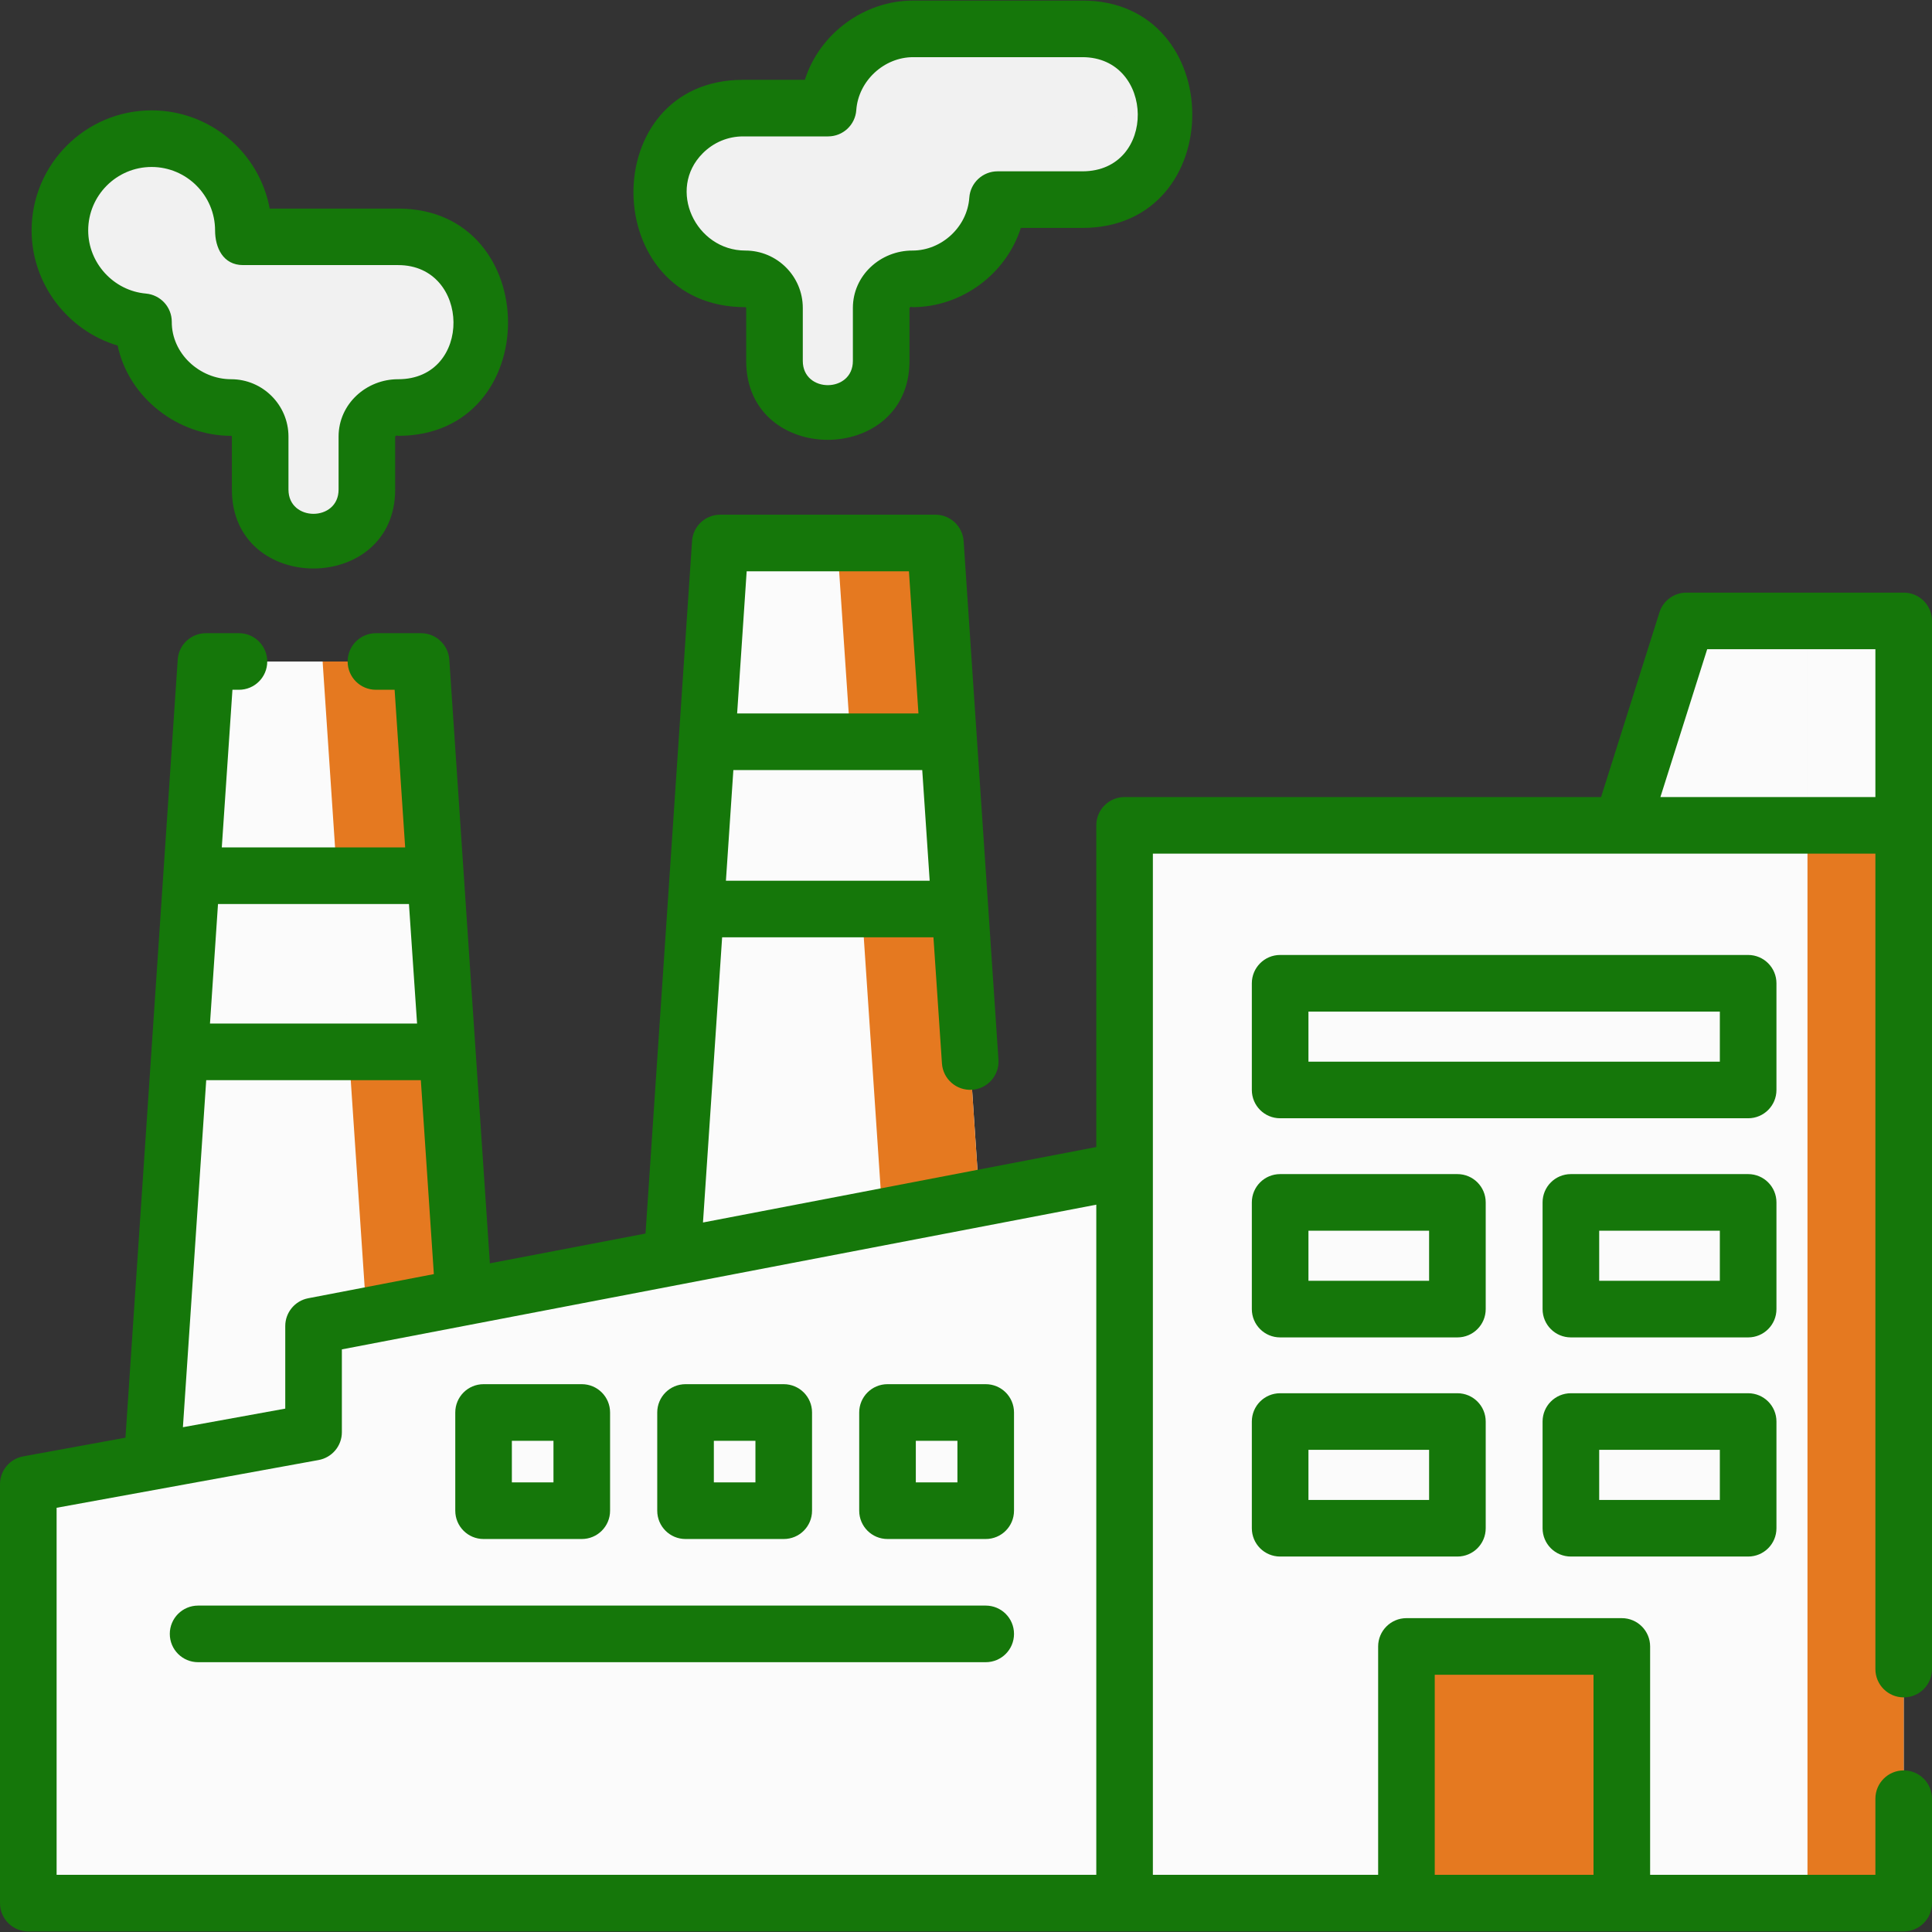 <?xml version="1.0" encoding="UTF-8"?>
<svg xmlns="http://www.w3.org/2000/svg" xmlns:xlink="http://www.w3.org/1999/xlink" width="80px" height="80px" viewBox="0 0 80 80" version="1.1">
<rect x="0" y="0" width="80" height="80" fill="#333333" stroke="none"/>
<g id="surface1">
<path style=" stroke:none;fill-rule:nonzero;fill:rgb(98.431%,98.431%,98.431%);fill-opacity:1;" d="M 20.023 65.879 L 5.941 65.879 L 7.441 43.555 L 7.934 36.262 L 8.527 27.391 L 17.434 27.391 L 18.031 36.262 L 18.523 43.555 Z M 20.023 65.879 "/>
<path style=" stroke:none;fill-rule:nonzero;fill:rgb(89.804%,47.451%,12.549%);fill-opacity:1;" d="M 20.023 65.879 L 15.945 65.879 L 14.445 43.555 L 13.953 36.262 L 13.359 27.391 L 17.438 27.391 L 18.031 36.262 L 18.523 43.555 Z M 20.023 65.879 "/>
<path style=" stroke:none;fill-rule:nonzero;fill:rgb(98.431%,98.431%,98.431%);fill-opacity:1;" d="M 41.316 60.973 L 27.238 60.973 L 28.805 37.641 L 29.27 30.715 L 29.824 22.484 L 38.73 22.484 L 39.285 30.715 L 39.75 37.641 Z M 41.316 60.973 "/>
<path style=" stroke:none;fill-rule:nonzero;fill:rgb(89.804%,47.451%,12.549%);fill-opacity:1;" d="M 41.316 60.973 L 37.254 60.973 L 35.688 37.641 L 35.223 30.715 L 34.668 22.484 L 38.73 22.484 L 39.285 30.715 L 39.75 37.641 Z M 41.316 60.973 "/>
<path style=" stroke:none;fill-rule:nonzero;fill:rgb(94.51%,94.51%,94.51%);fill-opacity:1;" d="M 48.355 4.73 C 48.355 5.707 47.961 6.59 47.32 7.23 C 46.684 7.871 45.801 8.266 44.82 8.266 L 41.309 8.266 C 41.246 9.141 40.867 9.93 40.281 10.512 C 39.645 11.152 38.758 11.547 37.785 11.547 L 37.691 11.547 C 37.027 11.547 36.488 12.086 36.488 12.75 L 36.488 14.945 C 36.488 16.164 35.496 17.156 34.277 17.156 C 33.668 17.156 33.117 16.906 32.715 16.508 C 32.316 16.109 32.07 15.555 32.07 14.945 L 32.07 12.75 C 32.07 12.086 31.527 11.547 30.863 11.547 C 29.891 11.547 28.988 11.16 28.328 10.535 C 27.668 9.906 27.25 9.035 27.238 8.059 C 27.227 7.066 27.625 6.164 28.273 5.512 C 28.914 4.875 29.797 4.477 30.773 4.477 L 34.289 4.477 C 34.348 3.602 34.73 2.816 35.312 2.23 C 35.953 1.594 36.836 1.195 37.812 1.195 L 44.82 1.195 C 46.773 1.195 48.355 2.781 48.355 4.73 Z M 48.355 4.73 "/>
<path style=" stroke:none;fill-rule:nonzero;fill:rgb(94.51%,94.51%,94.51%);fill-opacity:1;" d="M 39.121 8.266 L 41.309 8.266 C 41.246 9.141 40.867 9.93 40.281 10.512 C 39.645 11.148 38.758 11.547 37.785 11.547 L 37.691 11.547 C 37.027 11.547 36.488 12.086 36.488 12.75 L 36.488 14.945 C 36.488 16.164 35.5 17.156 34.277 17.156 C 33.879 17.156 33.508 17.051 33.184 16.863 C 33.852 16.484 34.301 15.766 34.301 14.945 L 34.301 12.75 C 34.301 12.086 34.84 11.547 35.504 11.547 L 35.598 11.547 C 36.57 11.547 37.457 11.148 38.094 10.512 C 38.68 9.93 39.059 9.141 39.121 8.266 Z M 39.121 8.266 "/>
<path style=" stroke:none;fill-rule:nonzero;fill:rgb(94.51%,94.51%,94.51%);fill-opacity:1;" d="M 48.355 4.73 C 48.355 5.707 47.961 6.594 47.32 7.23 C 46.684 7.867 45.801 8.266 44.82 8.266 L 42.633 8.266 C 43.613 8.266 44.496 7.867 45.133 7.23 C 45.773 6.594 46.168 5.707 46.168 4.73 C 46.168 2.781 44.586 1.195 42.633 1.195 L 44.82 1.195 C 46.773 1.195 48.355 2.781 48.355 4.73 Z M 48.355 4.73 "/>
<path style=" stroke:none;fill-rule:nonzero;fill:rgb(94.51%,94.51%,94.51%);fill-opacity:1;" d="M 20.023 13.34 C 20.023 14.316 19.625 15.199 18.988 15.84 C 18.348 16.48 17.465 16.875 16.488 16.875 L 16.395 16.875 C 15.73 16.875 15.191 17.414 15.191 18.078 L 15.191 20.273 C 15.191 21.492 14.203 22.484 12.984 22.484 C 12.371 22.484 11.82 22.234 11.422 21.836 C 11.02 21.438 10.773 20.883 10.773 20.273 L 10.773 18.078 C 10.773 17.414 10.234 16.875 9.57 16.875 C 8.594 16.875 7.695 16.488 7.035 15.863 C 6.375 15.234 5.953 14.363 5.941 13.387 L 5.941 13.324 C 4.004 13.156 2.48 11.527 2.48 9.543 C 2.48 7.445 4.18 5.742 6.277 5.742 C 8.375 5.742 10.078 7.445 10.078 9.543 C 10.078 9.629 10.074 9.719 10.066 9.805 L 16.488 9.805 C 18.438 9.809 20.023 11.387 20.023 13.34 Z M 20.023 13.34 "/>
<path style=" stroke:none;fill-rule:nonzero;fill:rgb(94.51%,94.51%,94.51%);fill-opacity:1;" d="M 10.078 9.543 C 10.078 9.629 10.074 9.719 10.066 9.805 L 7.852 9.805 C 7.859 9.719 7.863 9.629 7.863 9.543 C 7.863 7.828 6.73 6.383 5.172 5.906 C 5.523 5.801 5.895 5.742 6.277 5.742 C 8.375 5.742 10.078 7.445 10.078 9.543 Z M 10.078 9.543 "/>
<path style=" stroke:none;fill-rule:nonzero;fill:rgb(94.51%,94.51%,94.51%);fill-opacity:1;" d="M 20.023 13.34 C 20.023 14.316 19.625 15.199 18.988 15.84 C 18.348 16.477 17.465 16.875 16.488 16.875 L 16.398 16.875 C 15.73 16.875 15.191 17.414 15.191 18.078 L 15.191 20.273 C 15.191 21.492 14.203 22.484 12.984 22.484 C 12.578 22.484 12.199 22.375 11.875 22.184 C 12.531 21.805 12.977 21.09 12.977 20.273 L 12.977 18.078 C 12.977 17.414 13.516 16.875 14.184 16.875 L 14.273 16.875 C 15.25 16.875 16.133 16.477 16.773 15.84 C 17.414 15.199 17.809 14.316 17.809 13.34 C 17.809 11.387 16.227 9.805 14.273 9.805 L 16.488 9.805 C 18.438 9.805 20.023 11.387 20.023 13.34 Z M 20.023 13.34 "/>
<path style=" stroke:none;fill-rule:nonzero;fill:rgb(98.431%,98.431%,98.431%);fill-opacity:1;" d="M 18.523 43.555 L 7.441 43.555 L 7.934 36.262 L 18.031 36.262 Z M 18.523 43.555 "/>
<path style=" stroke:none;fill-rule:nonzero;fill:rgb(98.431%,98.431%,98.431%);fill-opacity:1;" d="M 18.523 43.555 L 14.445 43.555 L 13.953 36.262 L 18.031 36.262 Z M 18.523 43.555 "/>
<path style=" stroke:none;fill-rule:nonzero;fill:rgb(98.431%,98.431%,98.431%);fill-opacity:1;" d="M 39.75 37.641 L 28.805 37.641 L 29.27 30.715 L 39.285 30.715 Z M 39.75 37.641 "/>
<path style=" stroke:none;fill-rule:nonzero;fill:rgb(98.431%,98.431%,98.431%);fill-opacity:1;" d="M 39.75 37.641 L 35.688 37.641 L 35.223 30.715 L 39.285 30.715 Z M 39.75 37.641 "/>
<path style=" stroke:none;fill-rule:nonzero;fill:rgb(98.431%,98.431%,98.431%);fill-opacity:1;" d="M 46.566 34.176 L 78.828 34.176 L 78.828 78.805 L 46.566 78.805 Z M 46.566 34.176 "/>
<path style=" stroke:none;fill-rule:nonzero;fill:rgb(89.804%,47.451%,12.549%);fill-opacity:1;" d="M 74.844 34.176 L 78.828 34.176 L 78.828 78.805 L 74.844 78.805 Z M 74.844 34.176 "/>
<path style=" stroke:none;fill-rule:nonzero;fill:rgb(98.431%,98.431%,98.431%);fill-opacity:1;" d="M 46.566 48.465 L 46.566 78.805 L 1.172 78.805 L 1.172 61.457 L 12.984 59.305 L 12.984 54.906 Z M 46.566 48.465 "/>
<path style=" stroke:none;fill-rule:nonzero;fill:rgb(98.431%,98.431%,98.431%);fill-opacity:1;" d="M 46.566 48.465 L 46.566 78.805 L 42.27 78.805 L 42.27 49.289 Z M 46.566 48.465 "/>
<path style=" stroke:none;fill-rule:nonzero;fill:rgb(89.804%,47.451%,12.549%);fill-opacity:1;" d="M 58.238 68.176 L 67.156 68.176 L 67.156 78.805 L 58.238 78.805 Z M 58.238 68.176 "/>
<path style=" stroke:none;fill-rule:nonzero;fill:rgb(98.431%,98.431%,98.431%);fill-opacity:1;" d="M 53.008 40.715 L 72.387 40.715 L 72.387 45.133 L 53.008 45.133 Z M 53.008 40.715 "/>
<path style=" stroke:none;fill-rule:nonzero;fill:rgb(98.431%,98.431%,98.431%);fill-opacity:1;" d="M 53.008 49.789 L 60.348 49.789 L 60.348 54.207 L 53.008 54.207 Z M 53.008 49.789 "/>
<path style=" stroke:none;fill-rule:nonzero;fill:rgb(98.431%,98.431%,98.431%);fill-opacity:1;" d="M 65.047 49.789 L 72.387 49.789 L 72.387 54.207 L 65.047 54.207 Z M 65.047 49.789 "/>
<path style=" stroke:none;fill-rule:nonzero;fill:rgb(98.431%,98.431%,98.431%);fill-opacity:1;" d="M 53.008 58.863 L 60.348 58.863 L 60.348 63.281 L 53.008 63.281 Z M 53.008 58.863 "/>
<path style=" stroke:none;fill-rule:nonzero;fill:rgb(98.431%,98.431%,98.431%);fill-opacity:1;" d="M 65.047 58.863 L 72.387 58.863 L 72.387 63.281 L 65.047 63.281 Z M 65.047 58.863 "/>
<path style=" stroke:none;fill-rule:nonzero;fill:rgb(98.431%,98.431%,98.431%);fill-opacity:1;" d="M 78.828 34.176 L 67.156 34.176 L 69.832 25.711 L 78.828 25.711 Z M 78.828 34.176 "/>
<path style=" stroke:none;fill-rule:nonzero;fill:rgb(98.431%,98.431%,98.431%);fill-opacity:1;" d="M 74.844 25.711 L 78.828 25.711 L 78.828 34.176 L 74.844 34.176 Z M 74.844 25.711 "/>
<path style=" stroke:none;fill-rule:nonzero;fill:rgb(98.431%,98.431%,98.431%);fill-opacity:1;" d="M 20.023 58.488 L 24.09 58.488 L 24.09 62.555 L 20.023 62.555 Z M 20.023 58.488 "/>
<path style=" stroke:none;fill-rule:nonzero;fill:rgb(98.431%,98.431%,98.431%);fill-opacity:1;" d="M 28.387 58.488 L 32.453 58.488 L 32.453 62.555 L 28.387 62.555 Z M 28.387 58.488 "/>
<path style=" stroke:none;fill-rule:nonzero;fill:rgb(98.431%,98.431%,98.431%);fill-opacity:1;" d="M 36.75 58.488 L 40.816 58.488 L 40.816 62.555 L 36.75 62.555 Z M 36.75 58.488 "/>
<path style=" stroke:none;fill-rule:nonzero;fill:rgb(8.235%,46.667%,3.922%);fill-opacity:1;" d="M 73.559 40.715 C 73.559 40.07 73.035 39.543 72.387 39.543 L 53.008 39.543 C 52.359 39.543 51.836 40.07 51.836 40.715 L 51.836 45.133 C 51.836 45.781 52.359 46.305 53.008 46.305 L 72.387 46.305 C 73.035 46.305 73.559 45.781 73.559 45.133 Z M 71.215 43.961 L 54.18 43.961 L 54.18 41.887 L 71.215 41.887 Z M 71.215 43.961 "/>
<path style=" stroke:none;fill-rule:nonzero;fill:rgb(8.235%,46.667%,3.922%);fill-opacity:1;" d="M 61.52 49.789 C 61.52 49.141 60.996 48.617 60.348 48.617 L 53.008 48.617 C 52.359 48.617 51.836 49.141 51.836 49.789 L 51.836 54.207 C 51.836 54.855 52.359 55.379 53.008 55.379 L 60.348 55.379 C 60.996 55.379 61.52 54.855 61.52 54.207 Z M 59.176 53.035 L 54.18 53.035 L 54.18 50.961 L 59.176 50.961 Z M 59.176 53.035 "/>
<path style=" stroke:none;fill-rule:nonzero;fill:rgb(8.235%,46.667%,3.922%);fill-opacity:1;" d="M 73.559 49.789 C 73.559 49.141 73.035 48.617 72.387 48.617 L 65.047 48.617 C 64.398 48.617 63.875 49.141 63.875 49.789 L 63.875 54.207 C 63.875 54.855 64.398 55.379 65.047 55.379 L 72.387 55.379 C 73.035 55.379 73.559 54.855 73.559 54.207 Z M 71.215 53.035 L 66.219 53.035 L 66.219 50.961 L 71.215 50.961 Z M 71.215 53.035 "/>
<path style=" stroke:none;fill-rule:nonzero;fill:rgb(8.235%,46.667%,3.922%);fill-opacity:1;" d="M 60.348 57.691 L 53.008 57.691 C 52.359 57.691 51.836 58.215 51.836 58.863 L 51.836 63.281 C 51.836 63.93 52.359 64.453 53.008 64.453 L 60.348 64.453 C 60.996 64.453 61.52 63.93 61.52 63.281 L 61.52 58.863 C 61.52 58.215 60.996 57.691 60.348 57.691 Z M 59.176 62.109 L 54.18 62.109 L 54.18 60.035 L 59.176 60.035 Z M 59.176 62.109 "/>
<path style=" stroke:none;fill-rule:nonzero;fill:rgb(8.235%,46.667%,3.922%);fill-opacity:1;" d="M 72.387 57.691 L 65.047 57.691 C 64.398 57.691 63.875 58.215 63.875 58.863 L 63.875 63.281 C 63.875 63.93 64.398 64.453 65.047 64.453 L 72.387 64.453 C 73.035 64.453 73.559 63.93 73.559 63.281 L 73.559 58.863 C 73.559 58.215 73.035 57.691 72.387 57.691 Z M 71.215 62.109 L 66.219 62.109 L 66.219 60.035 L 71.215 60.035 Z M 71.215 62.109 "/>
<path style=" stroke:none;fill-rule:nonzero;fill:rgb(8.235%,46.667%,3.922%);fill-opacity:1;" d="M 78.828 24.539 L 69.832 24.539 C 69.32 24.539 68.867 24.871 68.715 25.355 L 66.297 33.004 L 46.566 33.004 C 45.918 33.004 45.395 33.531 45.395 34.176 L 45.395 47.496 L 29.109 50.621 L 29.902 38.812 L 38.652 38.812 L 39.004 44.035 C 39.047 44.68 39.605 45.168 40.254 45.125 C 40.898 45.082 41.387 44.523 41.344 43.879 L 39.902 22.406 C 39.859 21.789 39.348 21.312 38.73 21.312 L 29.824 21.312 C 29.207 21.312 28.695 21.789 28.656 22.406 L 26.73 51.078 L 20.285 52.312 L 18.605 27.312 C 18.562 26.699 18.051 26.219 17.434 26.219 L 15.566 26.219 C 14.918 26.219 14.395 26.746 14.395 27.391 C 14.395 28.039 14.918 28.562 15.566 28.562 L 16.34 28.562 L 16.777 35.09 L 9.184 35.09 L 9.625 28.562 L 9.895 28.562 C 10.543 28.562 11.066 28.039 11.066 27.391 C 11.066 26.746 10.543 26.219 9.895 26.219 L 8.527 26.219 C 7.91 26.219 7.398 26.699 7.359 27.312 L 5.195 59.531 L 0.961 60.305 C 0.406 60.406 0 60.891 0 61.457 L 0 78.805 C 0 79.449 0.523 79.977 1.172 79.977 L 78.828 79.977 C 79.477 79.977 80 79.449 80 78.805 L 80 74.48 C 80 73.832 79.477 73.309 78.828 73.309 C 78.18 73.309 77.656 73.832 77.656 74.48 L 77.656 77.633 L 68.328 77.633 L 68.328 68.176 C 68.328 67.531 67.805 67.004 67.156 67.004 L 58.238 67.004 C 57.59 67.004 57.066 67.531 57.066 68.176 L 57.066 77.633 L 47.738 77.633 L 47.738 35.348 L 77.656 35.348 L 77.656 69.113 C 77.656 69.762 78.18 70.285 78.828 70.285 C 79.477 70.285 80 69.762 80 69.113 L 80 25.711 C 80 25.062 79.477 24.539 78.828 24.539 Z M 38.496 36.469 L 30.059 36.469 L 30.367 31.887 L 38.188 31.887 Z M 37.637 23.656 L 38.031 29.543 L 30.523 29.543 L 30.918 23.656 Z M 59.41 69.348 L 65.984 69.348 L 65.984 77.633 L 59.41 77.633 Z M 17.27 42.383 L 8.695 42.383 L 9.027 37.434 L 16.934 37.434 Z M 8.539 44.727 L 17.426 44.727 L 17.965 52.758 L 12.762 53.758 C 12.211 53.863 11.812 54.348 11.812 54.906 L 11.812 58.328 L 7.574 59.098 Z M 2.344 62.434 L 13.191 60.457 C 13.75 60.355 14.156 59.871 14.156 59.305 L 14.156 55.875 L 45.395 49.883 L 45.395 77.633 L 2.344 77.633 Z M 68.754 33.004 L 70.691 26.883 L 77.656 26.883 L 77.656 33.004 Z M 68.754 33.004 "/>
<path style=" stroke:none;fill-rule:nonzero;fill:rgb(8.235%,46.667%,3.922%);fill-opacity:1;" d="M 30.863 12.719 C 30.883 12.719 30.898 12.734 30.898 12.75 L 30.898 14.945 C 30.898 19.309 37.66 19.293 37.66 14.945 L 37.66 12.75 C 37.688 12.707 37.73 12.695 37.785 12.719 C 39.805 12.719 41.656 11.363 42.27 9.438 L 44.82 9.438 C 50.906 9.438 50.867 0.023 44.82 0.023 L 37.812 0.023 C 35.793 0.023 33.938 1.379 33.328 3.305 L 30.773 3.305 C 24.652 3.305 24.75 12.719 30.863 12.719 Z M 29.102 6.344 C 29.551 5.895 30.141 5.648 30.773 5.648 L 34.289 5.648 C 34.906 5.648 35.414 5.172 35.457 4.559 C 35.543 3.352 36.602 2.367 37.812 2.367 L 44.82 2.367 C 47.832 2.367 47.922 7.094 44.82 7.094 L 41.309 7.094 C 40.691 7.094 40.18 7.57 40.137 8.184 C 40.055 9.391 38.996 10.375 37.785 10.375 C 36.465 10.371 35.316 11.398 35.316 12.75 L 35.316 14.945 C 35.316 16.281 33.242 16.285 33.242 14.945 L 33.242 12.75 C 33.242 11.441 32.176 10.375 30.863 10.375 C 28.809 10.375 27.602 7.844 29.102 6.344 Z M 29.102 6.344 "/>
<path style=" stroke:none;fill-rule:nonzero;fill:rgb(8.235%,46.667%,3.922%);fill-opacity:1;" d="M 4.871 14.309 C 5.332 16.477 7.367 18.047 9.57 18.047 C 9.586 18.047 9.602 18.062 9.602 18.078 L 9.602 20.273 C 9.602 24.637 16.363 24.621 16.363 20.273 L 16.363 18.078 C 16.391 18.035 16.434 18.023 16.488 18.047 C 22.574 18.047 22.531 8.637 16.488 8.637 L 11.168 8.637 C 10.738 6.324 8.711 4.57 6.277 4.57 C 3.539 4.57 1.309 6.801 1.309 9.543 C 1.309 11.762 2.809 13.695 4.871 14.309 Z M 6.277 6.914 C 7.727 6.914 8.906 8.094 8.906 9.543 C 8.906 10.25 9.234 10.977 10.066 10.977 L 16.488 10.977 C 19.496 10.977 19.586 15.703 16.488 15.703 C 15.168 15.699 14.02 16.727 14.02 18.078 L 14.02 20.273 C 14.02 21.609 11.945 21.613 11.945 20.273 L 11.945 18.078 C 11.945 16.77 10.879 15.703 9.57 15.703 C 8.273 15.703 7.105 14.645 7.113 13.324 C 7.113 12.715 6.648 12.211 6.043 12.156 C 4.703 12.039 3.652 10.891 3.652 9.543 C 3.652 8.094 4.828 6.914 6.277 6.914 Z M 6.277 6.914 "/>
<path style=" stroke:none;fill-rule:nonzero;fill:rgb(8.235%,46.667%,3.922%);fill-opacity:1;" d="M 20.023 63.727 L 24.09 63.727 C 24.738 63.727 25.262 63.203 25.262 62.555 L 25.262 58.488 C 25.262 57.84 24.738 57.316 24.09 57.316 L 20.023 57.316 C 19.375 57.316 18.852 57.84 18.852 58.488 L 18.852 62.555 C 18.852 63.203 19.375 63.727 20.023 63.727 Z M 21.195 59.66 L 22.918 59.66 L 22.918 61.383 L 21.195 61.383 Z M 21.195 59.66 "/>
<path style=" stroke:none;fill-rule:nonzero;fill:rgb(8.235%,46.667%,3.922%);fill-opacity:1;" d="M 28.387 63.727 L 32.453 63.727 C 33.102 63.727 33.625 63.203 33.625 62.555 L 33.625 58.488 C 33.625 57.84 33.102 57.316 32.453 57.316 L 28.387 57.316 C 27.738 57.316 27.215 57.84 27.215 58.488 L 27.215 62.555 C 27.215 63.203 27.738 63.727 28.387 63.727 Z M 29.559 59.66 L 31.281 59.66 L 31.281 61.383 L 29.559 61.383 Z M 29.559 59.66 "/>
<path style=" stroke:none;fill-rule:nonzero;fill:rgb(8.235%,46.667%,3.922%);fill-opacity:1;" d="M 40.816 57.316 L 36.75 57.316 C 36.102 57.316 35.578 57.84 35.578 58.488 L 35.578 62.555 C 35.578 63.203 36.102 63.727 36.75 63.727 L 40.816 63.727 C 41.465 63.727 41.988 63.203 41.988 62.555 L 41.988 58.488 C 41.988 57.84 41.465 57.316 40.816 57.316 Z M 39.645 61.383 L 37.922 61.383 L 37.922 59.66 L 39.645 59.66 Z M 39.645 61.383 "/>
<path style=" stroke:none;fill-rule:nonzero;fill:rgb(8.235%,46.667%,3.922%);fill-opacity:1;" d="M 40.816 66.484 L 8.203 66.484 C 7.555 66.484 7.031 67.008 7.031 67.656 C 7.031 68.305 7.555 68.828 8.203 68.828 L 40.816 68.828 C 41.465 68.828 41.988 68.305 41.988 67.656 C 41.988 67.008 41.465 66.484 40.816 66.484 Z M 40.816 66.484 "/>
</g>
</svg>
